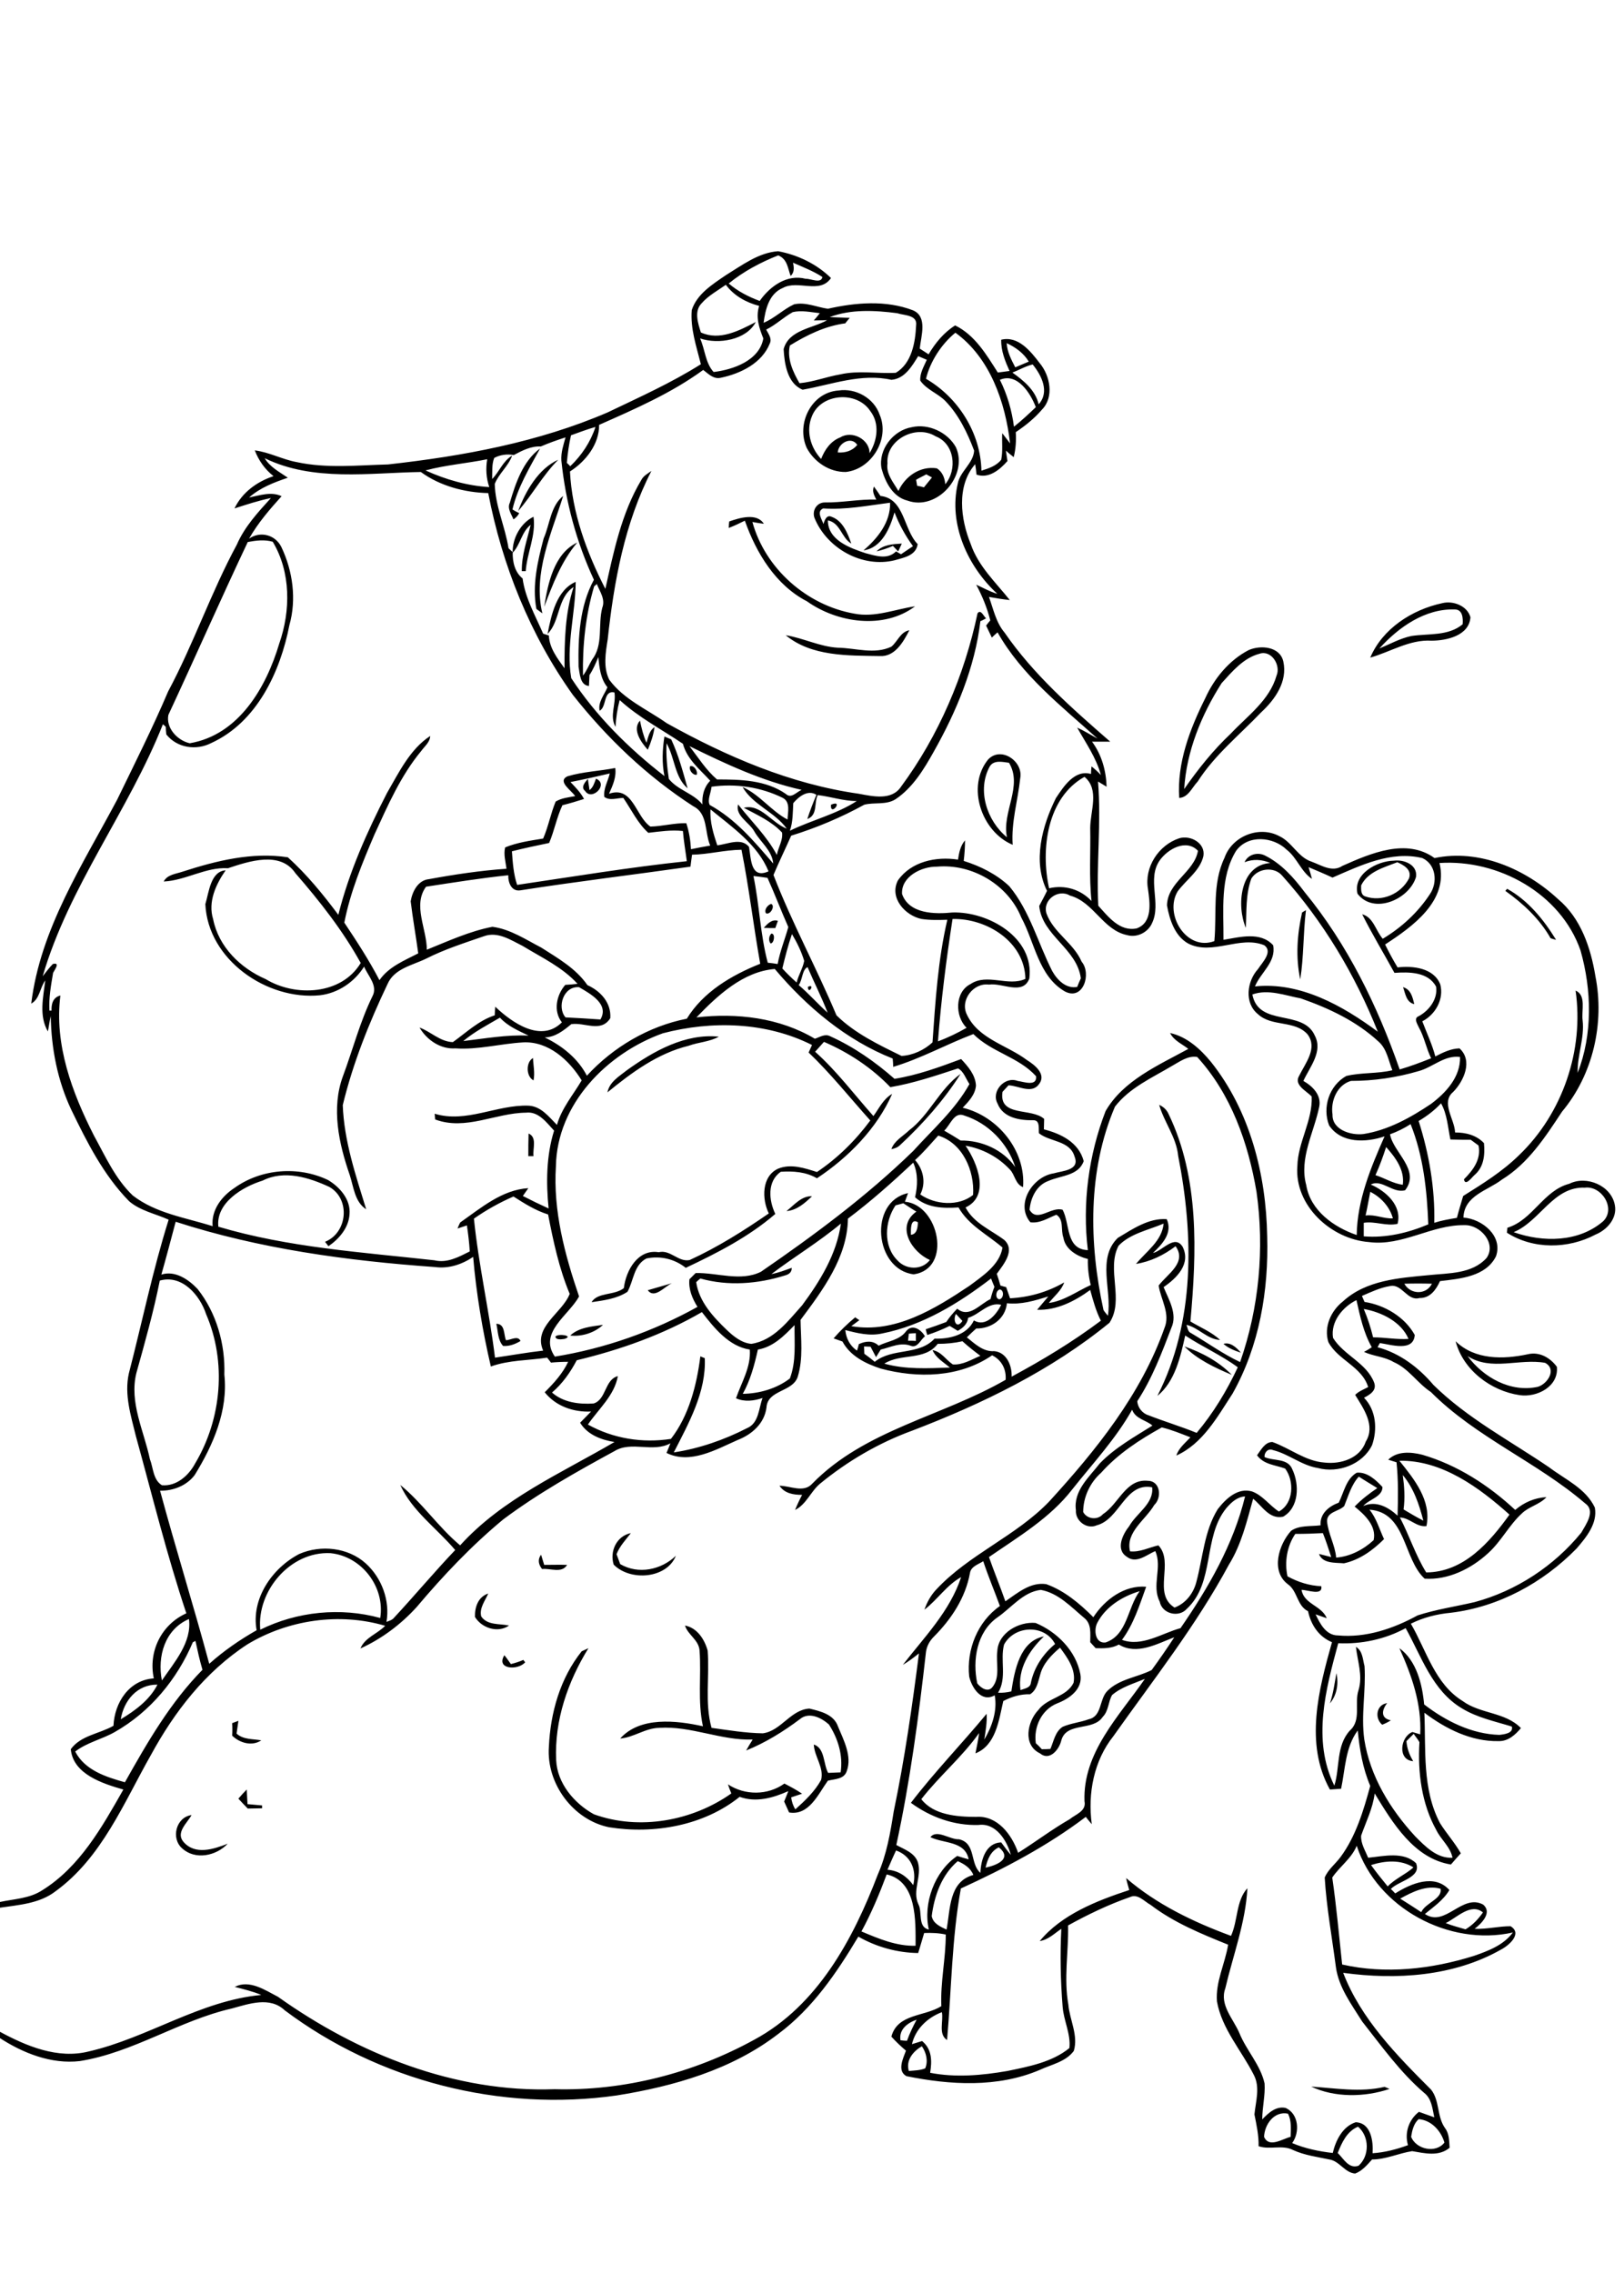 <?xml version="1.0" encoding="utf-8"?>
<!-- Generator: Adobe Illustrator 21.0.2, SVG Export Plug-In . SVG Version: 6.00 Build 0)  -->
<svg version="1.2" baseProfile="tiny" id="Layer_1" xmlns="http://www.w3.org/2000/svg" xmlns:xlink="http://www.w3.org/1999/xlink"
	 x="0px" y="0px" viewBox="0 0 624 873" overflow="scroll" xml:space="preserve">
<path d="M503.8,801.5c9.3,0.6,18.9,2.3,28.2,0.1c0.5,0.2,1.5,0.6,1.9,0.8C524.4,805.6,512.9,805.8,503.8,801.5 M70,710
	c-4.4-3.8-2.4-12,3.6-12.8c-1.6,3-6.2,6.7-3.1,10.3c4.5,5.2,11.6,2.8,17,0.7C83.1,712.9,75,714.6,70,710 M91.6,690.9
	c1-1.2,2.1-2.4,3.2-3.5c0.1,1.9,0.2,3.7,0.3,5.6c1.9,0.2,3.7,0.3,5.6,0.5c0,0.3,0,0.9,0,1.1c-1.8,0-3.6,0.1-5.5,0.1
	C94,693.5,92.8,692.2,91.6,690.9 M89.2,661.9c0.8-0.3,1.6-0.6,2.4-0.9c-0.2,1.6-0.5,3.3-0.7,4.9c2.6,2.4,6.3,2,9.5,2.6
	c-3.6,2.4-8.3,1-11.2-1.8C89.3,665.1,89.3,663.5,89.2,661.9 M531.1,662.5c-3-2.5-2.3-7.7,1.9-8.3c-2,2.5-2.7,5.8,1.4,6.6
	C533.4,661.5,532.3,662,531.1,662.5 M513.5,642.7c0.9,4,0.2,8.4-2.5,11.6C512.3,650.5,512.8,646.6,513.5,642.7 M201.8,638.5
	c-2.7,3.2-11.4,2.8-8-2.7c0.9,1.1,1.7,2.3,2.5,3.4c1.6-0.4,3.2-0.9,4.8-1.6C201.2,637.8,201.6,638.3,201.8,638.5 M263.2,624.4
	c4.7,0.9,7.5,5.3,8.7,9.6c0.8,9.9-1.2,20,1.5,29.7c6.5,0.9,13.1,2,19.7,2.1c7-0.9,10.7-9.1,17.9-9.5c4.2,1,9.4,2.2,11,6.9
	c2.2,5.3,5.4,11.3,3.4,17c-1,3.3-4.6,3.1-7.3,3.8c-3.7,5.1-7.2,13.5-14.9,12.2c-0.6-1.4-1.3-2.8-1.9-4.2c0.5-1.3,1.1-2.6,1.6-4
	c-5.8,2.6-12.4,4.5-18.7,2.2c-13.8,11.1-32.9,14.4-50.1,11.7c-13.9-2.8-24.2-16.8-23.2-30.9c0.6-13.1,4.3-26.3,12.6-36.7
	c0.7-0.3,2-0.9,2.6-1.2c-7.9,12.8-13.1,27.7-12.4,43c0.4,8.9,6.9,16.6,14.5,20.8c17.4,6.3,37.8,2.6,52.8-8c-0.5-1.2-0.9-2.3-1.3-3.5
	c6.5,4.3,15.3,4.3,21.7-0.3c2.3,1.2,4.6,2.4,6.8,3.9c-1.4,0.5-2.8,0.9-4.2,1.4c0.2,1.6,0.7,3.2,1.6,4.6c3.7-3.3,7.5-6.9,9.9-11.3
	c1.2-4.8-2.6-8.9-2.8-13.6c4.3,1.4,3.6,7.4,5.5,10.9c1.6-0.1,3.2-0.1,4.8-0.2c1-6.5-1-13-4.5-18.4c-2.9-2.6-7.7-5-11.2-2
	c-6.4,4.8-13.2,9-20.6,12c0.8-1.4,1.6-2.8,2.5-4.2c-12.2,0.4-23.7-5.3-35.9-4.5c-5.4,0.1-9.8,3.7-15,4.1c7.6-8.5,21.5-7,31.8-4.7
	c-2.1-9.6-0.6-19.4-1.3-29.1C268.5,629.9,264.3,628,263.2,624.4 M182.5,621.1c-0.1-3.8,1.2-7.7,5.1-9c-1.2,2.8-3.5,5.6-2.7,8.8
	c2.4,3.5,7,2.7,10.7,3.5C191.3,627.4,185.1,625.4,182.5,621.1 M208.3,602.7c-1.4-1.7-1.8-3.7-0.4-5.5c0.4,1.3,0.8,2.6,1.2,3.9
	c2.9,0,5.9-0.1,8.8,0C215.9,604.5,211.4,602.3,208.3,602.7 M235.8,601c-1.6-5.1,1.1-11,6.6-12.1c-2,2.6-4.3,5-5.5,8.1
	c0.5,1.3,0.9,2.5,1.4,3.8c7,4.1,15.8,2.2,21.4-3.2C256.2,606.4,242.2,607.5,235.8,601 M455.1,517.2c6.7,2.3,13.2,5.8,18.2,10.9
	C466.8,525.4,459.9,522.1,455.1,517.2 M563.9,520.9c6.1,8.2,16.5,14.1,27,11.8c3.7-1.1,7.4-6.7,2.8-9.2
	C583.8,521.7,573,526.8,563.9,520.9 M559.3,515.2c7.4,7.2,18.3,7,27.7,5c4.5-1.1,8.6,1.3,11.2,4.8c0.8,7.6-7.7,11.9-14.3,10.9
	C572.9,534.3,562.2,526.3,559.3,515.2 M470.1,516.2c2.7-0.8,5.1,1.5,6.7,3.4C474.4,518.8,472,517.9,470.1,516.2 M213.4,513.4
	c1.1-1.3,7.3-0.3,3.5,0.9C216,514.4,213.6,514.9,213.4,513.4 M219.1,513c3.3-3.1,8.3-3.5,12.6-4.1C228.4,512,223.5,513.5,219.1,513
	 M190.7,508.5c3.4,0,2.8,4,3.7,6.3c1.8,0,4.6-2,5.6,0.3c-2,1.2-4.3,2.1-6.7,1.9C191.2,514.7,191.4,511.3,190.7,508.5 M248.9,495.6
	c3.1-0.9,6.2-1.8,9.3-2.7C255.4,494.1,251.5,499.1,248.9,495.6 M350,474.3c2.4-0.2,2.6-2.9,2.7-4.8C349.7,467.7,350,472.5,350,474.3
	 M344.8,484.1c3.3,3.7,9.4,3.9,12.5-0.1c-7-3.1-13.2-12.9-5.2-18.6c-1.7-1-3.3-2.1-5-3.2c-0.8,0.2-2.3,0.6-3,0.8
	C339.9,469.2,339.3,478.6,344.8,484.1 M351.1,489.5c-15.1-1.8-17.5-27.9-2.2-31.2c-0.4,1.1-0.8,2.2-1.2,3.3
	C360.7,462.7,366.1,487.3,351.1,489.5 M302.2,465.2c2.9-2.3,5.8-5.9,9.8-5.7C309.3,462.1,306.2,464.9,302.2,465.2 M581.6,473.3
	c11.3,4,25,3.9,34.4-4.2c5-4.9-0.6-13.7-7-12.9C596.8,455.7,591.8,469.1,581.6,473.3 M603,454.7c6.6-3.3,16.2,0.7,17.5,8.3
	c0.9,5-3,9.4-7.4,11.2c-10.5,5.6-24,5.8-34.1-0.7c0.1-0.5,0.1-1.4,0.2-1.9C589,468.6,593,457.3,603,454.7 M203.1,435.4
	c3.4,1.5,1.5,5.9,1.9,8.7c-0.5,0-1.5,0-2,0C203,441.2,203,438.3,203.1,435.4 M349.3,434.2c7.9-6,11.7-15.9,19.8-21.7
	c-6.4,10.1-14.5,19.2-23.2,27.3c-0.9,0.9-2.1,1.4-3.4,1.6C343.6,438.2,346.9,436.5,349.3,434.2 M205,415c-2.9-1.5-3-7-0.2-8.6
	C204.9,409.2,205.6,412.1,205,415 M241,411c10.2-7.3,22.3-14.1,35.2-12.8c-3.5,2-7.8,2.1-11.6,3.5c-11.9,2.9-21.9,10.3-31.2,17.9
	C234.2,415.5,238,413.4,241,411 M539.1,379.2c3,0.8,3.7,3.9,4.3,6.5C540.3,385,540,381.6,539.1,379.2 M310.4,379.1
	C313.4,377.5,310.6,382.5,310.4,379.1 M296.4,358.6c1.6,0,1.1,3.7-0.3,3.8C295.2,361.4,295.4,359.5,296.4,358.6 M293.5,356.4
	c1.4-1.6,3.1-3.4,5.4-2.7c-0.3,0.9-0.7,1.9-1,2.8C296.4,356.5,295,356.5,293.5,356.4 M500.3,350.5c0.4-0.2,1.1-0.7,1.5-0.9
	c-1.1,8.8-0.8,17.9-2.2,26.6C497.8,367.7,498.4,359,500.3,350.5 M296.3,347.2c1.7,0.7-0.3,4.4-2,3.6
	C293.5,349.4,295,347.6,296.3,347.2 M579.1,341.4c8.1,4.5,14,11.8,18.8,19.6c-0.5-0.1-1.6-0.4-2.1-0.6c-4.2-7.4-10.5-13.3-17.4-18.2
	C578.6,342,578.9,341.6,579.1,341.4 M523,340.1c0,1.5-0.2,3.6,1.5,4.2c6.4,2.3,13.8-0.9,16.9-6.9c1.2-3.3-2-5.1-4.5-6.2
	C531.8,333.2,525.6,334.8,523,340.1 M535.6,330.6c3.8-0.5,9.1,1.5,8.5,6.2c-2.5,8.6-16.2,14.7-22.5,6.5
	C519.8,335.7,529.1,330.7,535.6,330.6 M319.3,309.1C324.5,306.9,318.9,314,319.3,309.1 M224.8,303.8c-1.8-1.4,0.1-3.5,1.1-4.6
	c0.1,1.1,0.5,3.2,0.6,4.3c1.4-1,1.9-2.8,2.5-4.4C234.1,301.2,227.4,307.9,224.8,303.8 M265.2,294.3c1.5-0.4,3,1.9,2.5,3.3
	C266.2,297.9,264.5,295.6,265.2,294.3 M380.3,294.4c-5,9.1-1.1,20.9,6.6,27.2c-2-9.7,6.2-19.6,0.8-28.6
	C385.3,292.7,381.9,291.8,380.3,294.4 M379.7,291.7c5-5.2,13.6,0.8,12.3,7.3c-0.9,8.5-3.5,16.8-2.9,25.5
	C377.1,319.5,371.2,302.1,379.7,291.7 M248.9,288c-2.5-2.8-6.1-7.7-3-11.2c0.6,2.9,1.3,5.8,2.5,8.5c0.7-2.2,1.1-4.7,3.1-6
	C251.1,282.3,250.1,285.2,248.9,288 M469.4,262.4c-7.8,12.2-13.5,26.2-14.4,40.7c5.3-7.6,11.1-14.9,17.9-21.3
	c6.5-6.9,14.9-12.8,17.6-22.3c1.7-3.9-1.9-9.9-6.5-8.4C477.8,252.7,473.5,257.9,469.4,262.4 M479.8,249.7c4.6-2,12-1.4,13.3,4.4
	c1.7,7.7-3.2,14.6-8.5,19.5c-8.3,8.7-17.9,16.4-24.4,26.6c-2.2,2.3-3.6,6.1-7.1,6.3c-0.9-13.4,4.1-26.5,10-38.3
	C466.6,260.5,472.3,253.6,479.8,249.7 M342.5,248.4c2.4-2,3.5-5.7,6.9-6.3c-2.3,4.5-5.6,10.3-11.4,9.9c-12.2-0.2-26.2,0.2-36.1-8
	c6.8,1.1,13.1,4.4,20,4.8C328.8,248.9,336,251.5,342.5,248.4 M530,249.1c4.1-1.7,8-3.9,12.3-4.8c6.6-1,14.2,0.1,19.7-4.5
	c0.2-2.3,0-5.6-2.9-5.7C547.6,233.7,537.4,240.9,530,249.1 M526.5,252.6c4.7-11.1,16-18.4,27.6-20.9c4.2-1.1,9.7,1,10.9,5.4
	c-0.5,7.1-9.2,9-15,9C541.6,245.6,534.3,250.4,526.5,252.6 M336.8,211.8c2.5-2.6,6.3-2.8,9.7-3c-0.4,0.8-1,2.3-1.4,3
	c-0.5-0.5-1.5-1.6-2-2.1C341,210.6,338.9,211.3,336.8,211.8 M209.1,233.1c1.4-9,3.8-20.5,12.7-24.7
	C215.7,215.6,212.4,224.4,209.1,233.1 M280.2,200.3c4-1.4,10.6-3.4,13.3,0.9c-1.5-0.2-2.9-0.4-4.4-0.7c4.9,17.9,20.9,32,39.1,35.2
	c8,1.6,15.7-1.7,23.4-2.8c-12,9-29.8,6.4-41.5-1.9c-12-6.2-19.5-18.5-23.9-31c-2,1-4.1,2-6.2,2.8C280,202.1,280.1,200.9,280.2,200.3
	 M197,212.3c-0.2-5.4,3-11.4,8-13.8c1,7.2-2.5,13.8-3,20.9l-1.5,0c-0.1-6.1,2-11.9,3.4-17.8C200.4,204.3,200,209.2,197,212.3
	 M208.9,206.8c2.4-5.4,2.6-12.4,7.5-16.3c-4.5,14.4-11.7,29.8-8,45.1c-0.6-0.4-1.7-1.3-2.3-1.7C204.4,224.8,206.6,215.5,208.9,206.8
	 M316.3,195.3c-2.7,1.2-0.5,4.1,0.1,6c0.4-1.4,1.2-3.7,3.1-2.8c4.3,1.5,6.2,6.3,7.6,10.3c-3.8-2.2-4.2-8-9-8.9
	c0,7.6,8.5,10.6,14.5,12.6c3.9,1,8.4,2.6,11.7-0.7c0.5,0.3,1.4,0.8,1.9,1.1c1.5-1,3-2,4.6-3.1c-2.9-4-5.3-8.3-7.1-13
	c-1.7,6-4.9,13.7-11.9,14.6c5.4-4.6,10.4-10.8,10.2-18.3C333.4,194.2,324.9,195.9,316.3,195.3 M336.7,191.9c-0.8-1.6-1.7-3.2-0.9-5
	c0.9,1.2,1.7,2.4,2.5,3.6c9.3,1,8.8,12.9,14.3,18.5c-0.6,4.4-5.3,5.2-8.8,6.2c-12.5,3.1-26.2-4.6-30.9-16.4c-0.9-2.8,1-5.8,4-5.8
	C323.6,193.1,330.1,191.7,336.7,191.9 M199.1,196.3c2.8-7.6,7.8-16.3,15.4-19.7C208.6,182.5,204.5,190.1,199.1,196.3 M195.9,193.1
	c2.2-7.5,5.1-16.1,11.6-20.8c-4.1,7.5-8.6,14.9-10.6,23.4c0.6,0.4,1.9,1.1,2.6,1.4c-0.5,1-1.3,1.8-2.2,2.4
	C196.5,197.5,194.8,195.3,195.9,193.1 M352,184.3c0.1,0.6,0.3,1.7,0.4,2.3c0.7,0.1,2,0.4,2.6,0.6c1-1.3,2.1-2.5,3.1-3.8
	c-0.5-0.3-1.6-0.9-2.2-1.2C354.7,182.9,353.3,183.5,352,184.3 M341,178c-0.6,4.1,2.3,7.3,4.2,10.6c2.6-5.7,8.4-9.7,14.8-8.7
	c2.1,1.4,3,3.6,3.2,6.1c4.7-5.6,3.6-15.6-3.7-18.4C352,162.9,340.3,168.9,341,178 M350.3,164.1c6.4-1.5,13.8,1.9,17,7.7
	c4.9,10.9-7.3,24.6-18.6,20.5c-5.7-1.4-8.6-7.2-10-12.4C337.4,172.7,343.2,165.3,350.3,164.1 M321.9,173.8c2.9,0.2,5.6-0.6,7.5-2.9
	C327.1,167.4,322.1,170.2,321.9,173.8 M312,159.8c-2.4,5.7-0.6,12.1,3.5,16.5c1.4-3.6,3.7-6.9,7.4-8.3c4.5-2.8,11.3,0.8,11.2,6.1
	c3-4.9,4-11.4,0.3-16.2C329.2,150,315.5,151.1,312,159.8 M322.2,150c6.6-1,13.6,2.9,15.8,9.3c4,9.3-3.1,20.9-13,22
	c-6.3,0.1-12.1-3.8-15-9.2C305.8,162.9,311.7,150.7,322.2,150 M514,827c2.3,2.2,4.2,6.2,8,4.9c4.3-3.8,4.2-11.3-0.2-15
	C517.5,818.7,515.6,823,514,827 M545.1,814c-1.9,1.7-2.5,4.3-2.9,6.8c1.9,4.8,9.5,6.5,12.8,2.2C553.7,818.5,550,814.4,545.1,814
	 M485.7,820.8c1.9,4.4,7,0.8,10.2,0c0.1-3,0.4-6.1-1-8.9C489.6,810.8,485.9,816,485.7,820.8 M349.2,795.5c2.1-0.2,4.3-0.2,6.3-1
	c1.2-2.8,0.4-6.1-1.3-8.5C350.8,788,348,791.4,349.2,795.5 M346,783.7c0.6,0.1,1.9,0.2,2.5,0.2c1-2.8,2.3-5.5,3.7-8.1
	C348.7,777,345.3,779.6,346,783.7 M555.5,738.7c2.5,1,5,1.6,7.6,2.4c2.7-1.6,4.9-3.9,6.7-6.5C565.2,730.8,559.8,736.6,555.5,738.7
	 M538,729.3c2.7,1.7,5.4,3.4,8.1,5.2c1.6-3.6,8.2-5.1,7.4-9C548.1,724,542.7,726.7,538,729.3 M331,741.9c6.6,2.8,13.5,5.7,20.8,5.5
	c0-9.5,0.6-24.7-11.1-27.4C337.9,727.5,334.8,734.9,331,741.9 M526.8,716.4c2,2.8,4.2,5.5,6.4,8.2c2.9-3,6.9-4.6,9.9-7.3
	C538.2,714.2,532.2,714.7,526.8,716.4 M358,736c0.5,2.9,3.4,4.1,5.7,5.2c1.5-7.8,0.8-18.4,10.3-21c-1.1-2.7-3.5-4.2-6-5.3
	C361.8,720.2,359,728.2,358,736 M344.3,710.8c-1.2,2.5-2.2,4.9-3.3,7.4c4.2,0.3,7.5,2.6,9.9,5.9C352.3,718.3,350,712.8,344.3,710.8
	 M378.7,717.4c4.2-0.9,10.5-3.4,5.1-7.8C380.7,711,379.4,714.2,378.7,717.4 M521.3,709c-2,4.9-6.5,7.9-9.4,12.2
	c1.6,11,2.6,22.2,3.8,33.4c16.7,3.8,34.3,1.8,50.6-3.3c5.5-1.9,11.4-4.1,15-9C556.8,747.8,529.1,732.9,521.3,709 M46.4,660.4
	c5.5-3.3,11.1-7.4,14.1-13.3C52.7,647,47.6,653.2,46.4,660.4 M399.7,643.2c-0.8,2.7-1.3,6-3.9,7.6c-3.6-0.1-7,0.9-10.3,2.6
	c-1.7,7.3-2.8,17-10.7,20.1c0.5-2.6,1.1-5.2,1.4-7.8c-6.5,9.2-15.3,16.5-22.2,25.4c4.7,6.1,13.8,6.8,21.1,6.8
	c8.1-0.6,13.7,6.8,16.1,13.8c6.7-4.2,13-9,19.8-12.9c2.3-1.9,6.5-3.1,5.7-6.9c-0.7-18.7,13.3-32.7,23.2-47c-4.3,1.8-9,3.1-12.6,6.2
	c-1.5,2.6-1.3,6.1-3.6,8.4c-3.7,5.6-13.9,1.8-15.9,9c-0.8,3.5-4.5,8.1-8.2,5c-6.7-3.2-4.9-12.2-0.6-16.7c3.5-4.7,10.8-4.9,13.5-10.4
	c1-5.1-2.4-9.7-5.2-13.5C404,635.7,400.8,639,399.7,643.2 M74.1,630.8c-6,14.2-16.4,26.8-30,34.5c-4.9,2.8-10.7,4-15.2,7.5
	c3.7,7.2,11.9,9.8,19.1,11.8c8.6-15.3,17.4-30.6,29.8-43.2c-1.1-3.7-1.9-7.4-2.7-11.1C74.9,630.4,74.4,630.7,74.1,630.8
	 M514.2,631.2c-4.8,17.7-10.1,37.2-1.5,54.7c2.2-6.9,0.6-15.3,6-21.2c4.5-4,1.6-10.4,3.3-15.5c1.7-5.6-0.4-11.1-1-16.6
	c2.6,1.5,2.6,4.8,3.3,7.4c0.6,9.3-1.4,18.7-0.1,28.1c2.2,14.2,10,26.9,19.6,37.3c3.9,3.9,8.3,8.5,14.3,8.2
	c-0.8-4.2-4.4-6.9-6.2-10.6c-5.7-10.2-7.2-22.3-6.5-33.8c-0.6-1.1-1.5-2.1-2.2-3.2c-0.9,0.9-1.9,1.9-2.8,2.8
	c0.2,2.8,1.2,5.4,2.6,7.7c-6.1-0.4-5-9.4-0.3-11.2c1,0.3,2,0.6,3,0.9c0.6-11.7-3.3-22.7-8-33.1c6.6,4.8,8.8,13.9,9.5,21.6
	c8.3,6.4,18.3,11.4,28.9,11.7c1.8-0.2,5.5-0.6,4.8-3.2c-6.5-2-13.3-3.4-19.2-7c-11.4-6.8-15.5-19.9-21.6-30.8
	C532.2,629.7,523.1,631.6,514.2,631.2 M385.8,631.7c-1.6,6,1.2,12.8-2.3,18.5c1.7,0.1,3.4-0.1,5.1-0.5c1.2-8,3.3-19.4,12.5-21.1
	c-5.7,5.4-10.1,12.5-9,20.6c1.5-0.6,3.8-0.8,4-2.8c1.2-5.9,4.7-11.1,9.3-14.9C401.4,623.8,389.8,624.3,385.8,631.7 M62.2,645.5
	c4.8-7,11.6-14.7,10.4-23.6C63.3,625.9,60.4,636.3,62.2,645.5 M421.6,623.4c-1.4,2.7-0.8,8,3.2,7.5c8.4-2.8,8.4-13.4,13.1-19.7
	C431.2,613.2,424.8,617.2,421.6,623.4 M383.2,621.3c-7.9,5.6-9.6,16.4-7.7,25.3c1.2,1.6,3.9,3.6,5.7,1.6c3.3-3.9,1.4-9.3,2-13.9
	c0.3-7.1,8.3-11.5,14.7-10.9c8.2,3.4,15.5,10.7,17.2,19.6c1.1,5.8-4.2,9.5-8.9,11.3c-6,2.4-9.1,9.1-8.2,15.3
	c0.8,0.7,1.6,1.5,2.3,2.3c1.1,0,2.2,0,3.3-0.1c1.3-3,1.8-6.6,4.7-8.5c3.2-1.4,6.8-1.7,10-2.9c5.2-1.1,4-7.7,7.2-10.9
	c4.6-4.6,11.5-5.2,17-8c3-4.1,5.9-8.3,8.7-12.6c-6.6,2.5-14.4,7-21.3,2.8c-2.7,1.5-5.8,1.5-8.9,1.4c-0.7-0.8-1.4-1.5-2.1-2.3
	c0-3.3,0.6-7.1-2.4-9.4c-5-4.2-9.9-9.5-16.6-10.7C393.1,611.5,388.6,617.6,383.2,621.3 M372.7,604.2c-1.7,9.5-7.2,17.8-13.9,24.5
	c-1.6,1.6-2.7,3.6-3,5.8c-2.8,24.9-6.1,49.7-11.4,74.2c3.1,1.7,7.1,3,8.3,6.7c1.6,5.4-2.3,10.8,0.2,16.1c1.6,3.1-0.4,8.7,4,9.7
	c-2.3-10.1,2.2-22.4,10.9-28.3c1.5,0.5,2.9,0.9,4.4,1.3c-1.4-7.1-9.5-6-14.7-8.5c2.4-3.2,7.5,1,11,0.8c6.6,1.5,4.1,9.4,8.2,12.9
	c0.2-4.9,2-11.5,8-11.7c1.2,1.6,2.4,3.3,3.7,4.8c-1.5-5.6-5.8-12.4-12.4-11.5c-9.4,0.3-18.5-3-26-8.5c9.1-11.9,19.6-22.7,29.1-34.2
	c0.2,3.3-0.4,6.6-0.9,9.9c3-5,5.1-11.2,4-17c-5.1,2.9-8.8-2.9-9.8-7.2c-1.1-10.3,3.2-21.1,11.8-27.1c-2.1-5.8-4.5-11.4-6.4-17.2
	C375.9,600.9,373.1,601.7,372.7,604.2 M100,626c14.1-7,30.9-8.7,46.1-4.5c1.9-11.9-7.1-23.7-19.1-24.9
	C111.6,595.8,98.6,611.1,100,626 M539,566.6c0.6,4.4,0.9,8.8,0.3,13.2c2.5,1.5,5,3,7.6,4.3C545.3,577.9,543.2,571.6,539,566.6
	 M522.1,567.2c-2.9,3.2-4,7.4-5.6,11.3c-2,2.1-6.6,2.1-6.6,5.8c0.4,4.8,3.1,9.2,3.5,14c5.4-0.4,10.5-3.1,14.4-6.7
	c1.2-5.5-3.5-9.8-7.3-12.9c2.6-2.7,5.6-5,8.7-7.1C526.8,570.1,524.4,568.7,522.1,567.2 M537.7,561.1c5.7,7.1,12.4,15.3,10.4,25.1
	c-3.9,0.5-6.4-3.2-10.2-3.3c3.6,6.9,6,14.5,10.1,21.1c14.4-0.1,24.3-11.5,32-22.2C568.4,571.4,554,560.8,537.7,561.1 M412,572.1
	c-8.5,11-20.7,18.2-32,26c2,5.7,4.3,11.3,6.3,17c4.7-3.2,9.6-7.5,15.7-6.6c7,2.5,12.9,7.5,18.1,12.7c4.4-6.8,12-12.4,20.3-11.7
	c-2.5,6.9-4.8,14.4-9.3,20.4c7.7,2.8,15.2-2.5,22.5-4.5c10.7-15.5,20.3-32.1,24.8-50.6c-3.1,0.2-5.3,2.3-7.2,4.5
	c-9.1,11.2-4.3,28.6-15.2,38.7c-3.1,3.5-9.5,1.9-10.4-2.8c-3.2-6.2,1.1-13.2-1.7-19.4c-3.3,1.4-7.3,5-10.9,2.2
	c-4.5-2.8-1.6-8.7,0.9-11.8c2.8-5,9.5-8.6,8.8-14.9c-10.4-2-12.4,12.3-21.3,14.6c-3.8,1.7-8.3-1.7-8-5.8c-1-7.5,5.1-12.7,9.2-18
	c5.8-6,13.2-10.1,20.2-14.5c-2.3-2.1-6.5-2.5-7.8-6.1C428.8,552.6,420,562,412,572.1 M360.3,516.2c-5,6.6-14.1,3.5-20.5,7.6
	c8.2,2.3,16.8,1.8,25.2,1.5c-2.4-2-5.4-3.7-6.7-6.7c3.4,0.6,5.1,3.7,7.8,5.5c3.8,0.3,7.2-1.9,10.6-3.3c-2.4-1.8-4.7-3.6-6.9-5.6
	C366.7,515.9,363.5,516.2,360.3,516.2 M349.2,512.3c-0.1,0.7-0.2,2-0.3,2.7c0.8,0,2.3,0,3,0.1c0-0.8,0-2.3,0-3
	C351.3,512.1,349.9,512.2,349.2,512.3 M291.2,518.4c-1.3,5.9-2.9,11.8-5.8,17c6.4-0.1,13-2,18.1-5.9c2.5-6.6,1.7-13.6,1.8-20.5
	C301.3,513.1,297.1,517.4,291.2,518.4 M369.8,507.4c-0.8-0.9-1.7-1.8-2.5-2.7C366,507.1,367.5,510.8,369.8,507.4 M221.6,522.5
	c-2.4,4.6-5.5,9-9.5,12.4c4.3,3.8,10.4,4.6,16,4.2c4.9-1.5,4.2-9.2,9.3-10.5c-1.3,7.4-7.4,12.6-11.5,18.6c9.7,5.4,21,7.2,31.9,5.5
	c6.9-8.9,9.9-20.6,11.3-31.7l1.7,0.7c0.6,13-6.2,25-11.9,36.2c9.8-1.5,19.3-4.8,28.1-9.3c4.6-1.9,4.5-7.6,6-11.6
	c-3.3,1.1-6.9,1.6-10.2,0.1c2.1-6.1,5.8-12,5.3-18.7c-8-1.2-13.7-8.3-18.4-14.4C254.7,512.7,238.3,518.5,221.6,522.5 M524,502.8
	c1.5,3.5,2.7,7.2,3.6,10.9c4.5,0,9,0.9,13.6,0.6C538.4,507.7,530.8,504,524,502.8 M512.2,513.9c4.1,6.7,12.9,9.6,15.8,17.2
	c1.1,3-1.6,4.6-3.9,5.8c4.7,4.8,5.2,12.2,3.1,18.2c-3.6,7.4-13,10.9-20.8,8.8c-6.3-1-11.2-5.4-17.3-6.9c-1.8-0.8-3.4,0.9-3.2,2.7
	c3.6,1.6,9,0.3,10.7,4.8c2.7,5.7,2.6,14.6-3.6,18.1c-5.3,1.1-8-4.1-11.5-6.9c-2.4,8.6-4.5,17.6-9.3,25.3
	c-12.6,23.4-29.1,44.3-44.4,65.9c-7.5,9.4-9.9,22-8.3,33.8c-0.6-0.7-1.8-2.1-2.3-2.8c-14.8,11.2-31.2,19.8-48,27.5
	c-3.5,19.2-3.6,38.8-5.3,58.2c-3.5-2.2-1.3-7.3-2-10.7c-5.5,2.1-10.1,6.4-11.5,12.3c1.3-0.4,2.6-0.8,3.9-1.2
	c3.9,3.2,3.8,7.8,3.1,12.2c9.8,1.9,19.9,1,29.7-0.7c8.2-1.7,17.2-3.4,23.8-8.8c0.6-5.4-2.2-10.5-2.6-15.9c-0.8-10-1-20-0.5-29.9
	c-2.7,1.8-5,4.2-8.3,4.7c8.4-10.2,21.9-15.5,34.4-19.6c-0.4-1.5-0.9-3-1.2-4.6c11.7,10.1,25.9,16.9,40.3,22.2
	c2.7-5.9,1.9-13.5,6.3-18.3c-0.7,13.2-5.5,25.7-8.5,38.5c-2.3,6.3,3.1,11.7,5.4,17.1c2.7,6.7,8.1,12.2,9.7,19.4
	c0.3,4.6-0.9,9.1-0.9,13.8c2.4-2.5,5.3-5.2,9-4.4c5.1,2.3,5.5,9.4,2.5,13.5c5,2.1,10.3,3.2,15.6,3.8c1.1-4.8,3.8-10.2,8.8-11.8
	c5.9,0.2,6.8,7.3,6.5,11.9c4.7-0.3,9.2-1.5,13.6-3.1c-1.4-4.7,0.3-9.8,4.2-12.8c2,0.7,3.9,1.4,5.9,2.1c-0.7-3.3-1-7.2-3.9-9.4
	c-9.2-7.9-16.3-17.9-23.8-27.4c-4.1-6.6-9-13-10.1-20.9c-1.5-11.5-3.6-22.9-4.3-34.4c1.3-3.1,4.1-5.2,6.1-7.9
	c5.9-8,8.8-17.8,11.4-27.3c-2.9-6.8-4.1-14-4.8-21.3c-4.8,6.5-4.8,14.8-6.4,22.4c-1.4,0.1-2.9,0.2-4.3,0.3
	c-9.8-17.6-4.3-38.5,0.8-56.6c-5.1-2.1-8.1-6.7-9.2-11.9c-4.3-2.1-4-7.8-7.8-10.4c-6.6-5-3.5-15.2,1.3-20.5
	c3.2-2.2,7.5-1.6,11.3-2.1c-0.3-4.5,3.2-7.3,7-8.7c2-4,2.8-9.1,6.9-11.5c4-0.4,7.4,2.8,9.9,5.5c0,3.8-5.2,4.7-7.4,7.3
	c4.9-2.2,9.6,0.4,13.2,3.7c0.2-6.8,0.3-13.7-0.4-20.5c-0.8-0.3-2.4-0.7-3.2-1c3.5-3.4,8.7-3,13.1-1.9c13.4,3.9,25.5,11.7,35.7,21.2
	c3.4-2.9,7.5-4.7,12-4.9c-2.7,2.9-6.8,3.6-9.5,6.3c-4.9,4.5-7.9,10.7-12.9,15.2c-6.5,6-15.4,10.4-24.4,9.8
	c-8.3-7.6-7-25.5-21.2-26.5c2.7,3.3,3.8,7.5,5.6,11.3c-4.3,4.3-9.4,8-15.4,9.3c-3.3-0.3-8.2,0.2-9.6-3.6c1.6,0.4,3.1,0.8,4.7,1.2
	c-1-3.1-2-6.2-3.2-9.2c-3.6,0.2-7.1,0.3-10.6,0.3c-3.2,4.7-4.2,10.8-3,16.3c4,2.2,8.4,3.6,13,3.8c0.6,3.8-5.2,1.4-7.6,1.4
	c0.9,5.5,7.7,6,9.7,10.9c-1.5-0.5-2.9-1-4.3-1.5c1.7,3.6,4,8.1,8.6,8.1c10.7,1,21.3-2.6,30.6-7.7c7.1-2.3,14.6-3.4,21.9-5.1
	c16-4.3,30.6-13.9,41-26.7c1.8-3.2,5.6-8.3,1.5-11.2c-18.5-15.9-42-25.4-59.3-42.8c-5.2-3.4-8.5-9-14.3-11.5
	c-3.5-2.1-7.7-2.2-11.4-3.9c0.8-0.4,2.3-1.3,3-1.8c-3.2-5.6-4.5-11.9-5.9-18.1C515.9,502,511.2,507.7,512.2,513.9 M418.9,495.5
	c-5.9,4.3-12.9,7.9-20.4,7.6c1.4-1.7,2.9-3.4,4.3-5.1c-5.2,1.6-10.4,3.2-15.9,2.6c-0.6,6-6,9.8-11.8,9.7c-1.2,1.1-2.4,2.2-3.6,3.4
	c3.1,2.5,6.3,5.6,10.5,5.3c4.7,0.4,6.9,5.5,6.7,9.8c11.9-6.4,23.5-13.4,34.3-21.5C421.1,503.6,420,499.5,418.9,495.5 M384.2,495.3
	c-1.6,0.3-2,3.5-0.2,3.8C385.7,498.8,385.9,495.6,384.2,495.3 M539.6,493.1c2.3,4.2,8.4,4.4,10.6,0C546.7,493,543.2,493,539.6,493.1
	 M61.4,491.9c-2.4,12-5.7,23.7-9,35.5c-2.8,11.3,2.9,22.2,5.2,33.1c1.3,3.3,1.2,7.9,4.6,10c5.6,0.5,10.3-3.7,12.8-8.4
	c10.2-17.1,12.1-39,4.2-57.3C76.8,497.5,70,489.5,61.4,491.9 M339,512.2c-4.8,1.1-9.6-0.1-14.2-1.3c0.3,3.2,1.8,6.1,4.5,7.9
	c0.2-0.6,0.6-1.9,0.7-2.5c2.6-1.2,5.4-1.5,7.6,0.6c3.6-1.8,8.1-2.1,10.6-5.6c2.4-2.9,5.8-0.5,7.2,2c-1.7,1.3-2.8,4.5-5.3,3.7
	c-4-1.6-7.8,0.5-11.7,1.4c-0.4,0.7-1.4,2.2-1.8,2.9c-0.7-1.3-1.4-2.7-2.1-4c-0.6,0-1.9-0.1-2.5-0.1c0,0.7,0.1,2.1,0.1,2.8
	c1.4,1,2.7,2,4,3.1c6.9-5.5,16.8-2.3,23-8.9c5.7,0.2,12.5-1.4,15.1-7c4.6,2.7,8.6-2.2,10.5-6c-4.9-1.2-8.3,3.7-12.7,5
	c-0.3,2.4-2,3.9-4,5c-1-0.6-2.1-1.3-3.1-1.9c-2.8,1.4-5.6,2.5-8.6,3.5c-0.2-0.5-0.5-1.6-0.6-2.2c2.7-0.9,5.3-1.8,7.9-2.8
	c1.2-1.8,2.6-3.5,4.2-5.1c4.6,3.8,8.7-1.8,12.8-3.7c0.4-1.6,0.9-3.2,1.5-4.7c-0.5-1.1-0.9-2.2-1.3-3.2
	C368.4,500.6,354.6,509.1,339,512.2 M296.4,489.4c2.7-0.5,5.3-1.5,7.8-2.4c0.1,1.6-1,2.5-2.5,2.9c-10.5,3.3-21.9,4.2-32.6,1.2
	c-0.4,0.3-1.2,1-1.6,1.4c1.1,7.5,6.5,13.3,11.7,18.3c2.6,2.5,5.8,5.1,9.5,5.4c8.6-1.3,14.1-8.8,19.5-14.8
	c6.9-9.3,13.3-19.7,14.9-31.4C314.6,477.1,305.1,482.8,296.4,489.4 M67.5,469.3c-1.8,6.8-3.6,13.6-5.5,20.3
	c5.2-1.7,10.4,1.8,13.9,5.5c7.3,9.2,10.7,21.3,10.3,32.9c1.5,13.8-4.3,27.1-11.4,38.6c-3.1,4.1-8.3,6.1-13.3,6
	c6,22.2,12.9,44.2,18.9,66.5c5.6-5,11.7-9.2,18.2-12.9c-2.2-12.1,6-23.9,16.4-29.3c8.3-3.6,18.7-2.5,25.5,3.6
	c6.2,5.6,9.4,14.3,8,22.5c1-0.4,2.2-0.7,2.9-1.6c8-8.6,15.4-17.5,23.5-26c-7-8.3-16.6-15-21.1-25c8.4,6.8,14.6,16.2,23,23.2
	c16.2-17.9,38.8-27.7,59.3-39.7c-5.1-0.8-10.4-2.8-13.2-7.4c1.4-1.4,2.8-2.9,4.2-4.3c-6.7,0.3-13.5-2-17.8-7.4
	c3.5-3.5,6.9-7.2,9-11.7c-2.2,0-4.4,0.1-6.6,0.3c-0.4-0.5-1.1-1.5-1.5-1.9c-7.2,1.1-14.7,0.9-21.6,3.4c-3.2-13.7-5.6-28-6.8-42.1
	c-4.3,2.9-9.4,4.6-14.6,3.9C133.4,484.3,99.6,479.7,67.5,469.3 M197.3,459.6c-5.3,2.3-10.5,5.2-15.2,8.5c1.8,17.8,5.9,35.6,8.1,53.4
	c6.2-0.9,12.3-2,18.5-2.7c-4-9.2,7.3-14.3,10.2-21.8c-4.1-9.8-6.3-20.2-8.3-30.5C205.8,465,201.5,462.3,197.3,459.6 M526.5,457.8
	c-0.6,3-1.1,6.1-1.8,9.1c3.6-0.5,7,1.3,10.5,1.1C534,463.5,530.5,459.8,526.5,457.8 M532.6,440.6c-1.2,3.7-2.5,7.3-4.1,10.8
	c3.5,1.1,6.7,3.2,10.5,3.7C539.8,449.5,536.2,444.6,532.6,440.6 M360.5,436.2c-2.9,3.2-5.7,6.5-8.9,9.4c3.2,3.6,4.3,8.8,2,13.2
	c5.7,4,14.7,4.7,20.3,0.2C374.5,449.7,369.9,439.1,360.5,436.2 M534.1,435.7c1.2,7,11.8,13.7,5.8,21.5c-4.8,1.3-8.9-4.4-13.2-2.2
	c5.8,2.5,12.1,8.1,10.3,15.1c-4.4,1-8.6-1.1-13-0.4c0,1.7,0,3.5,0,5.2c8.5,0.7,17-1.3,24.8-4.6c-0.5-13.1-1.9-26.3-6.8-38.5
	C539.5,433.4,536.9,434.7,534.1,435.7 M362.8,434.3c2.1,1.2,4.3,2.5,6.3,3.8c8.1-0.1,16.3,3.5,21,10.2c-2.9-9.2-10.4-16.9-19.6-19.8
	C366.6,426.9,365.2,432.1,362.8,434.3 M545.2,411.4c-8.5,2.5-17.3,3.8-26.1,3.8c-5.3,1.5-7.9,7.7-7.1,12.9
	c-0.2,5.9,7.1,8.1,11.9,7.5c9.5-1.5,18.1-6.3,26-11.6c5.7-4.3,11.3-10.3,11.1-18C555.1,405.2,550.6,409.9,545.2,411.4 M450.4,409.4
	c-7.7,4.6-16.4,8.4-22,15.7c-10.5,24.6-10,52.4-4.4,78.1c0.5,0.8,1.1,1.5,1.7,2.2c1.6-9.8-4.3-22,3.8-29.9
	c5.7-3.4,11.9-7.7,18.8-7.2c2.4,5.3-1.8,9.7-5.3,13c3.7-0.8,8.3-7.3,11.4-2.4c3.3,6.6-2.3,12.1-7.3,15.5c2,4.9,5.4,10.3,3,15.6
	c-3.7,9.7-7.4,19.5-13.1,28.2c0.1,2.4,1.9,4.7,4.2,5.4c6.1,2.4,12.5,4.3,18.6,6.8c6.4-7.6,11.6-16.2,15.8-25.2
	c-6.4-4.7-13.7-7.9-20.2-12.2c-1.8,8.1-3.9,17.7-10.7,23.2c14.5-28.3,14-61.7,8-92.2c-0.7-7.2-5.4-12.9-7.3-19.6
	c1.6,0.7,2.9,1.9,3.6,3.5c11.9,24.6,10.8,53.1,8.4,79.7c3.8,2.3,8.1,4,11.4,7.1c-4.9-0.2-8.2-4.7-12.9-5.8c0.4,1.1,0.5,2.7,1.8,3.2
	c6.3,3.7,12.2,8,18.8,11.1c7.3-20.9,9.4-43.5,6.3-65.4c-3.2-18.8-9.8-37.6-22.8-51.8C456.4,405.4,453.3,407.8,450.4,409.4
	 M254.7,396.9c-21.5,7.7-40.7,27.2-41.1,51.1c-1.1,17.1,3.4,33.9,8.9,50c-4,7.3-15.7,13.9-9.3,23.1c19.2-3.1,37.9-9.7,54.8-19.1
	c-2-3.2-3.5-6.8-3.1-10.6c0.8-0.8,1.6-1.6,2.4-2.4c8.3-0.2,17.3,3.4,25.1-0.5c20.5-14.1,40.6-29,58.5-46.4
	c7.5-8.3,16.1-15.8,21.6-25.7c-1.4-2-2.2-4.9-4.4-6c-8.6,2.8-17.1,5.7-26,7.2c-7.2-7.5-16-13.3-25.5-17.4c-1.1,1.3-2.3,2.5-3.4,3.8
	c8.3,7.4,15,16.4,22.4,24.7c2.2-3,3.8-6.6,7.2-8.5c-5.9,13.3-16.8,24.4-28.9,32.4c-4.3-2.5-9.1-2.8-13.9-2.5
	c-5.3,3.7-4.6,11-2.1,16.2c-10.2,8.8-22.3,15-34.4,20.7c-4.3-3.4-9.7-4.7-15.1-3.6c-4.9,2.5-4.9,8.5-7.3,12.8
	c-4.1,2.7-9.1,3.3-13.8,4c2.3-3.9,8.7-2.5,12.4-5.4c0.8-6.8,5.4-15.1,13.4-13.8c4.5-1.1,7.5,3.9,11.9,3
	c10.7-4.9,20.7-11.2,30.4-17.9c-2.7-5.5-2.8-14.3,3.6-17.2c4.9-2,10.2-0.2,14.9,1.3c7.9-5.3,14.8-12.1,20.5-19.8
	c-7.9-8.8-15.2-18-23.7-26.1c0.4-1,0.9-1.9,1.3-2.9C294.3,392.5,273.4,392,254.7,396.9 M178,399.9c8.4-1,16.7-2.5,25.1-2.1
	c-3.9-1.9-8-3.6-11-6.9C187.3,393.7,182.3,396.3,178,399.9 M481.2,382c2.4,12.6,19.5,5.5,24,15.8c3.2,6.1-1.9,12-4.4,17.4
	c3.5,2,7,5.4,6.1,9.9c-2,9.9-7.8,19.8-5,30.1c1.6,9.8,10.6,16.2,19.4,19.2c0.2-13.4,5.4-25.9,10.7-37.9c-7.1,2.4-16.6,2.8-21.3-4.2
	c-2.7-6.9,0-15.3,6.6-19c5.8-1.4,11.9-0.8,17.7-2.2c-1.5-3.7-2.1-8.1-5.2-10.9c-8.5-7.9-19.1-12.9-30-16.7
	C493.8,382.4,487.3,379.8,481.2,382 M217.3,390.8c4.4,0.2,8.9,0.5,13.4,0.8c3.5-5.9-3.9-9.9-8.2-12.4
	C216.5,378.7,213.9,386.9,217.3,390.8 M267.6,390.8c15.5-1.8,31.9,0.1,45.5,8.2c1.9-0.6,3.8-2,5.8-1c9.1,4.1,17.3,9.8,24.8,16.4
	c8.8-1.4,17.3-4.5,25.6-7.6c2.7,2.9,5.5,6.1,5.7,10.2c-0.3,3.5-2.8,6.1-5.1,8.5c13.4,3.2,24.3,16.4,23.2,30.5
	c-3-1.1-3.1-4.8-5.1-6.8c-4.5-4.8-10.5-8-17-9.1c4.6,6.6,9.5,19.3,0,23.7c3.2,6.1,9.7,8.6,14.9,12.5c4.3,4-0.3,9.4-2.9,13
	c0.5,1.5,1,3,1.4,4.5c0.6,0.2,1.7,0.5,2.2,0.6c0.5,1.4,1,2.9,1.5,4.3c7.4-0.4,14.4-2.4,20.8-6.1c-1.1,3.2-3.9,5.3-5.9,7.9
	c5.9-0.8,10.8-4.5,16.1-6.9c-0.8-3.3-1.2-6.7-1.1-10c-4.1-1-8.7-3.7-9.4-8.2c-1.1-2.9,0.3-6.9-2.7-8.8c-3.3,1.3-6.3,3.4-10,2.9
	c-5.9-7,0.9-17.6,9-18.8c3.3-1,10.1-1.1,8-6.4c-1.8-6.3-9.5-5.6-13.7-9c-0.2-1.7,0.5-5-2.1-5c-5.2,0.1-11.7-0.9-13.8-6.4
	c-2.6-4.7,2.8-10.6,7.7-8.7c2.3,0.3,7.5,2.3,7.1-1.8c-6.7-7.4-17.1-9.2-24.1-16.2c-10.3,3.9-20.1,9.4-30.8,12.6
	c0-0.8-0.1-2.4-0.2-3.2c-17.8-7-33.1-19.9-45.3-34.4C285.5,373.2,275.7,382.4,267.6,390.8 M306.9,378.4c3.9,3.3,7.3,7.2,11.1,10.6
	c-2.3-6-5.2-11.6-7.7-17.5C308.2,372.4,308.4,376.3,306.9,378.4 M304.3,358.8c-1.5,4.3-2.6,8.7-3.7,13.2c1.7,1.9,3.6,3.7,5.5,5.4
	c0.7-2.9,2.4-5.5,2.9-8.3C307.9,365.4,306.2,362,304.3,358.8 M366,353c-2.4,15.6-4.4,31.2-5.6,47c3.8-1.4,7.5-3.2,11-5.2
	c-4.5-4.4-4.6-13.7,1.5-16.8c6.4-4.3,14.5,1.1,21.1-2C393.7,361.7,379.1,352.7,366,353 M289.5,336.5c2.3,11,2.6,22.4,5.5,33.3
	c1.3,0.1,2.5,0.3,3.8,0.5c0.9-4.9,2.8-9.5,4.1-14.2c-2.8-6.3-5.2-12.7-8-18.9C293.1,336.9,291.3,336.7,289.5,336.5 M553.1,331.5
	c3.6,14.5-10.3,24.4-20.9,31.3c1.5,3,3.1,6,4.8,8.8c5.9-0.7,13.9,0.2,16.4,6.5c1.5,5.6-1.8,11.6-6.9,14.2c1.7,4.5,3.8,8.9,5,13.5
	c2.9-1.5,5.9-3,9.3-3.1c5.2,4.7,1.7,12.5-2.4,16.7c-4.9,4.1,0.5,10.4,0.7,15.6c4.1,0,8.2,1,11.1,4.1c0.4,4.5,0,9.2-3.7,12.3
	c-1,0.9-3.5,4.4-4,1.6c3.5-3.5,6.7-7.7,5.6-13c-1-0.7-2-1.5-3-2.2c-2.6,0-5.2,0-7.8-0.1c-1-4.7-1.2-9.6-3.6-13.9
	c-2.5,2.7-5.4,4.9-8.6,6.8c4,12.6,6.3,25.8,6,39.1c2.8-0.9,5.7-1.4,8.7-1.9c0.7-2.8,1.6-5.6,2.4-8.4c7.5-4.7,15.1-9.4,21.5-15.7
	c16.7-16,25-40.3,21.7-63.2c4.2,1.8,2.2,7.7,2.7,11.4c0.8,6.9-2.1,13.4-1.9,20.2c5.8-14.9,5.4-31.8,1.1-47
	C599.7,343.2,575.7,330,553.1,331.5 M265.9,328.3c-0.2,1.5-0.4,3.1-0.6,4.6c-21.8,3.1-43.7,5.7-65.4,9.1c-3.4,0.5-4.7-3-4.6-5.8
	c-10.6,1.1-21.1,2.8-31.6,4.4c-5.2,7.1,0.3,16.2,0.3,24.2c8.2-3.3,16.4-7.1,25.2-8.8c6.9,0.9,12.8,4.9,18.8,8
	c6.4,4.1,13.3,8,17.7,14.4c5.1,2.3,9.2,6.8,8.8,12.7c-3.6,5.7-9.8,1.5-15,2.3c-3,2.5-6.2,5-10.2,5.1c6.7,3.2,12.8,8.1,16.2,14.7
	c10.1-11,23.7-19,38.4-21.9c6.3-10.3,17.2-16.7,28.2-21.1c-2.6-14.6-4.3-29.3-7.2-43.8C278.3,326.5,272.2,328.2,265.9,328.3
	 M445.6,330.5c-5,7.2,0.7,16.4-2.9,24c-1.5,3.6-5.8,5.8-9.6,4.7c-9.3-1.9-12.8-12.7-22-15.2c-4.5-2.7-10.6,1.7-9,6.9
	c2.7,7.4,10.4,11.3,13.5,18.5c3.9,4.6,0.6,15.2-6.5,11.4c-10.1-5.9-11.5-18.8-16.7-28.4c-5.1-12.6-18.9-20.7-32.4-19.5
	c-5.9-0.1-13.8,3.8-13.4,10.5c2.7,7.7,12.6,7.8,19.4,7.1c13.8-0.4,31.5,9.7,29.5,25.4c-2.5,6.6-10.4,1.5-15.5,2.3
	c-6-0.8-11.2,6-8.5,11.5c4.4,9.4,15.4,11.7,23.1,17.5c2.9,1.8,7.4,5.3,4.8,9c-2.8,4.3-8,0.8-11.9,0.7c-0.8,0.8-1.5,1.7-2.3,2.5
	c-1.5,9.8,11.2,6,16,10.4c0,1.3-0.1,2.7-0.1,4c6.6,1.7,13.4,5,15.3,12.2c-2,5.7-8.8,5.5-13.5,7.6c-4.6,1.6-6.9,6.5-7.3,11.1
	c2.9,5.1,8.3-1.4,12.7,0c2.9,5.4,1.1,15.2,9.7,15.5c-2.2-17.9,0.3-36.6,6.8-53.4c6.8-11.8,20.3-17.6,31.8-23.9
	c-2.4-1.9-5.6-3.2-7-6.1c6.4,1.4,11.6,6.1,15.7,11.1c15,18.8,21.2,43.3,21.6,67c0.6,20.8-3,42.1-13.3,60.4
	c-5.8,8.9-11.5,19.3-21.6,23.8c0.9-2.9,3.4-4.8,5.4-7c-3.6-1.4-7.2-2.9-11-3.8c-8.5,4.7-16.8,10.1-23.3,17.4
	c-4.3,3.8-6.9,9.4-6.9,15.1c1.5,2.8,5.6,3.2,7.6,0.8c6.1-3.9,8.8-13.7,17.3-12.8c4.8,0.1,5.4,6.5,2.4,9.3
	c-3.3,5.7-11.1,10.4-9.3,17.8c3.8,0.4,7.3-1.5,10.9-2.3c6.2,6.6-2.4,18.5,6.2,23.9c4.3-1.6,7.3-5.5,8.4-9.9c2.5-9.3,3-19.5,8.2-27.9
	c3.1-4,7.7-8.4,13.2-6.8c4.1,1.5,6.7,5.4,10.3,7.7c5.7-3.1,6-11.7,2.4-16.5c-3.8-1.4-8.2-1.5-10.8-5.1c1.5-2,3-5.1,5.9-5.1
	c6.8,2.4,12.7,7.4,20.1,7.9c6.2,0.7,13.6-1.6,15.8-8.1c3.8-6.1-0.9-12.7-4.1-17.9c1.4-1.4,3.3-2.1,5-3c-2.4-7.9-11.6-10.3-15.3-17.3
	c-1.8-5.8,1-12,5.6-15.6c8.9-8.2,21.6-9,33-10.1c7.6-0.8,16.6-0.4,22.2-6.6c3.9-5.6-2.4-12.8-8.5-12.6c-12.6-0.2-23.9,8.2-36.7,6.5
	c-14.5-1.1-28.7-14-27.5-29.2c0.2-9.2,5.9-17.4,5.5-26.7c-2-2.2-7-4.4-4.8-8c2.4-4.9,7.2-10.6,3.2-15.9c-4.9-5.5-13.7-2.8-19-7.7
	c-5.4-4.3-4.3-12.7,0-17.4c1.6-2.5,5.8-6.6,2.4-9.1c-9.4-3.9-20,4.1-29.3-0.7c-5.1-2.9-7.1-9.1-8.1-14.6c0.2-9,10.5-12.8,11.9-21
	C455.8,322.1,448.7,326.1,445.6,330.5 M474.9,326.9c-6.2,10.2-4.7,22.7-4.8,34.1c6.2-1,14.2-3.3,19.1,2.1c1.2,6.5-4.8,10.4-7,15.8
	c17.4-1.8,33.7,7.4,47.2,17.4c-8.7-21.9-21-42.4-36.7-59.9c-3.1-3.7-9.5-2.9-11.9,1.1c-2.2,6-1.8,12.6-2.1,18.9
	c-3.6-8.3-2.4-24.1,9.4-24.9c-3.2-1.4-6.6-1.6-9.9-0.3c1.3-3,5-4,7.8-2.6c6.3,3.1,11.1,8.5,15.3,14.1c16.5,20.1,28,43.7,36.5,68.1
	c4.1-1.2,8.1-2.7,12.1-4.3c-1.9-3.8-2.6-8.1-4.7-11.8c-0.6-1.4-2.2-3.6,0-4.4c4-2.2,7.3-6.6,6.6-11.3c-3-5.7-10.4-5.7-16-5.3
	c-4.1-7.5-8.6-14.9-12.4-22.5c4.3,1.1,5.2,6.3,7.9,9.4c7.2-4.3,13.5-10.1,18.1-17.1c3.1-4.5,2.4-11.5-2.9-13.9
	c-12-2.9-23.7,2.8-34.5,7.5c-3-1.4-6.1-2.7-9.2-4c0.5,1.5,0.9,3,1.3,4.5c-4.2-2.8-5.7-8.1-9.7-11.2
	C489.3,321.4,479.5,320.4,474.9,326.9 M273,310.9c-0.3,4.8,1.1,9.3,2.6,13.8c3.9-0.4,9.2-3.1,12.2,0.6c0.8,4.6,0.6,12.5,7.5,9.4
	C291.1,324.4,281.3,317.7,273,310.9 M304.8,308.5c-0.2,3.6-0.1,7.2-1.3,10.6c8.4-4.1,17.8-6.3,25.7-11.4c-5.1,0-10-1.7-15-2.3
	c-1.5,3,0.1,7.7-4,9.2c1-3.1,2.2-6.2,3.5-9.3C310.4,303.2,306.9,306,304.8,308.5 M273.4,302.2c-0.2,2.3-1.7,5-0.7,7
	c9.9,5.4,17.2,14.1,24.4,22.5c-0.4-5-5-8.3-7.3-12.4c-1.9-3.4-7.4-6-6.2-10.3c5,6.4,11,12.1,14.9,19.4c0.5-2.9,2.4-5.6,2-8.6
	c-4-4.3-9.6-6.8-14.7-9.5c6.4-1.7,10.8,5.9,16.5,8c-4.6-6.4-13-9.1-17-16c6.6,2.9,11.1,9.3,17.3,12.5c0.1-2.8,1.2-6.7-1.8-8.3
	C292.3,302.3,282.6,300.9,273.4,302.2 M403.1,341.2c6-1.4,12.1,0.4,16.3,4.9c-1-9.3-0.3-18.7-0.5-28c0-6.5,3.7-14.8-2.2-19.7
	C402.3,306.4,399.8,326.3,403.1,341.2 M219.2,300.4c1.9,2,3.9,4,5.2,6.5c-2.8,0.9-5.5,1.7-8.3,2.4c-2.2,4.7-3.1,9.8-5.1,14.5
	c-4.8,1-9.6,2-14.3,3.2c0.3,4.3,0.6,8.7,2,12.9c21.7-3.2,43.4-6.8,65.2-9.1c-0.5-3.9-1.2-7.8-1.5-11.6c-4.5-0.5-8.9,0.2-13.3,0.7
	c-4.1-3.7-6.5-8.9-9.6-13.4c-2.4,0-5.2,1.2-7.3-0.4c-0.4-3.2,1.4-6,2.1-9C229.2,298.3,224.3,299.4,219.2,300.4 M264.9,286.6
	c3.4,4.4,6.4,9.2,10.6,12.8c9,0,18.8,0.2,26.5,5.6c2,1.9,4.1-0.8,6-1.6C292.8,300,278.7,293.4,264.9,286.6 M228.3,225.2
	c-3.3,11.1-4.5,22.7-4.3,34.3c1.5-1.9,2.3-4.1,3.5-6.1c4.4-5.7,2.2-13.3,3.9-19.9c1.3-3.3-0.9-6.2-2.1-9.2
	C229.1,224.6,228.6,225,228.3,225.2 M95.2,208.2c-10.4,22-20.2,44.3-30.5,66.4c-1,5,3.4,9.8,8.2,10.9c18.9-3.2,29.4-21.5,34.4-38.3
	c4.4-12.6,4.5-27.4-2.5-39.1C101.7,207.2,98.4,207.6,95.2,208.2 M163.5,180.7c7.7,3.5,16,5.9,24.5,6.4c-1.2-3.5-1.4-7.1-0.8-10.7
	C179.4,178,171.3,178.6,163.5,180.7 M101.7,176c2,3.4,5.7,5.3,8.9,7.5c-5.3,1.8-10.6,3.8-14.9,7.6c4.1-0.8,8.5-2.4,12.5-0.5
	c-4.6,5.1-9.1,10.3-12.5,16.3c4.3-3,10.1-1.5,12.4,3.2c4.4,9.2,5.9,20.1,3.1,30c-3.5,18-12.5,37.3-30,45.3c-5.8,3-13.2,1.9-17.3-3.3
	c-0.1-0.7-0.2-2.2-0.2-2.9c-0.3-0.3-0.8-0.8-1.1-1c-13.2,33.3-36.1,62.2-46.2,96.8c1.3-1.6,2.5-3.3,3.9-4.7c3-0.8,0.7,2.2,0.1,3.4
	c-0.8,4.8-1.7,9.6-1.4,14.5h0.8c-0.1-2.5,0.5-5.1,3.4-5.8c-2.4,18.8,4.5,37.3,12.9,53.8c4.4,8,8.2,16.6,14.9,23
	c8.9,6.9,20.3,8.5,30.7,11.8c-0.6-6.2,3.5-11.5,8.4-14.7c10.3-7.4,24.6-8.5,36-3c4.5,2.7,8.7,7.5,8.2,13.1c-0.3,5.2-4,9.5-8.1,12.3
	c-0.3-0.4-1-1.3-1.3-1.7c8.7-3.5,9.8-16.5,1.6-21.1c-7.8-3.6-17.3-6.6-25.6-2.4c-7.8,2.4-18,8.6-17,17.7c26.9,8,55.1,9.8,83,12.9
	c4.9,1.2,9.4-1.3,13.6-3.4c-0.2-3.3-0.6-6.7-1.1-10c-1.2,0.4-2.4,0.8-3.6,1.2c0.2-0.6,0.7-1.7,1-2.3c8-5.6,16.1-12.6,26.2-13.2
	c-0.7,1-1.4,2-2.1,3c3.3,1.7,6.6,3.3,9.9,4.8c-1-9.9-0.9-20.3,2.1-29.9c-2.9-3.1-6-7.5-10.8-6.9c-11.7,0.1-23.2,7-34.9,2.6
	c-0.1-0.6-0.1-1.7-0.2-2.2c12.1,3.7,23.9-3.5,36-3.1c4.9,0.2,7.9,4.3,11,7.4c1.8-6.4,6.2-11.5,9.5-17.1
	c-4.8-7.8-12.8-15.1-22.5-14.6c-8.7,0.5-17.3,2.9-26,2.3c-5.7,0.4-11-3.2-13.8-8c4.4,1.6,7.8,5.4,12.8,5.6
	c5.2-3.7,9.9-8.3,16.1-10.3c0-0.8,0.1-2.4,0.2-3.3c6.4,6.1,17.6,14,25.6,6c-3.4-4.3-2.1-10.5,1.3-14.4c1.6-0.1,3.2-0.2,4.7-0.4
	c-5.8-6.4-13.8-10.1-21-14.5c-4.6-2.3-9.6-5.7-14.9-3.8c-7.5,2.6-15.1,5-22.2,8.6c-5.3,2.6-12.3,3.8-14.9,9.8
	c-7.1,14.9-13.3,30.4-17.2,46.5c0.5,13.8,5,27,9,40c-4.4-2.8-4.8-8.5-6.3-13.1c-4.2-12.1-7.2-25.7-2.6-38.1
	c3.8-10.2,6.5-20.8,11.3-30.6c2.2-4.1-1.7-7.8-3.2-11.4c-3.7,5.9-10,10.2-17,11c-20.3,2-43-13.6-44-35c1.4-4.6,2-12.6,7.8-13
	c-3.7,5.3-6.9,12.1-4.8,18.8c2.1,10.6,10.5,18.8,20.2,23c11.4,6.9,29.1,6.1,36.5-6.2c-6.9-12.5-15.8-23.8-25.1-34.5
	c-5.8-8.6-17.8-4.6-25.9-1.9c-8.6-0.5-16.2,4.7-24.7,5.1c1.4-2.7,4.7-2.9,7.3-3.8c13-4.2,26.7-7.6,40.4-5.5
	c7.3,6.6,13.5,14.2,19.4,22.1c4.1-16.4,11-31.8,18.7-46.8c4.6-7.9,8.8-16.8,16.6-21.9c-0.1,2.4-2.1,3.9-3.4,5.7
	c-7.9,9.5-12.9,21-18,32.1c-4.7,11-9.3,22.1-11.6,33.9c4.8,7.2,9.5,14.4,13.5,22.1c3.6-5.2,9.5-7.5,14.9-10.3
	c-0.9-6.7-2.1-13.3-2.9-20c0.6-3.7,2.8-8.1,7-8.5c9.8-1.8,19.8-3.3,29.8-4c-0.3-2.7-1.2-5.5-0.5-8.2c4.6-1.9,9.7-2.6,14.6-3.4
	c2-4.6,2.9-9.6,4.8-14.2c2.3-1.4,4.9-1.6,7.5-2.1c-1.4-2.2-7-5.6-3-7.6c6-1.8,12.3-2,18.4-3.2c0.5,3.5-1,6.8-2.4,9.9
	c9.2-3.2,10.2,8.7,15.9,12.6c4.6-0.1,9.2-1.4,13.8-1.3c1.1,3.3,1.6,6.6,1.8,10c2.5-0.5,4.9-1,7.4-1.4c-2.2-5-0.8-12.3-6.5-15.1
	c-17.8-11.5-33.2-26.2-46.3-42.8c-16.4-23-27.2-49.8-32.5-77.5c-9-0.2-18.5-2.7-25.9-8.1C142.1,181.6,120.3,185.1,101.7,176
	 M207.8,171.5c-3.8-0.2-7.2,1.6-10.4,3.3c-2.5-0.5-5.3-0.1-7.5,1.1c-1,2.5-0.7,5.4-0.8,8.1c2.8-2.8,4.1-6.9,7.7-9
	c-1.5,4.1-5.2,7-6.7,10.9c0.2,8.5,4,16.4,5.3,24.7c0.4,0.4,1.2,1.1,1.6,1.5c-0.1,3.7,0.8,7.7,3.8,10.1c1,7.5,4.9,14.3,7.9,21.2
	c0.5,0.2,1.6,0.5,2.2,0.7c0.2,4.9,3.3,8.8,6,12.6c0-10.5,0.2-21.2,3.5-31.2c-6.3,4-5.1,13.1-10,18c1.4-7.2,3.4-16.8,10.8-20
	c-0.1,12.3-3.8,24.8-1.7,37c9.5,14.5,22.1,27,35.8,37.6c-1-5-0.8-10.1,0-15.2c0.6,0.3,1.9,0.8,2.6,1.1c2.8,6,4.5,12.4,6.3,18.8
	c-5-4.2-4.9-11.8-8.1-17.3c-0.2,4.6,0.2,9.2,0.9,13.7c3.4,4.3,9.4,5.5,12.9,9.8c-0.2-3.4,0.6-6.7,3-9.1c-4-4.4-8.9-8.2-10.5-14.2
	c-8.1-5.5-17-10.1-24.3-16.8c-0.9,3.4-1.4,6.8-1.6,10.3c-2.4-4.2,0.3-8.8-0.4-13.2c-4.4-1-2.9,5.6-5.7,7c-0.7-3.3,1.8-6.1,3-9
	c-2.7-3.3-3.1-7.6-3.5-11.6c-1,2.4-2,4.8-3.4,6.9c-0.1,1.4-0.1,2.8-0.2,4.2c-3.5-0.3-3.5-4.8-4-7.4c-0.2-11.3,0.4-23.3,5.9-33.4
	c-6.7-14.4-10.9-30-12.5-45.8c-0.2-3.1,0.8-6,1.6-8.9C213.9,169.1,210.8,170.2,207.8,171.5 M219.4,167.2c-0.8,3.5-1.3,7.1-1.6,10.6
	c0.3,0.3,1,0.9,1.3,1.3c4.4-4.2,7.8-9.3,9.7-15.1C225.6,164.9,222.5,166.1,219.4,167.2 M384.2,145.9c2.8,5.6,4.6,11.8,5.4,18
	c2.9-2.3,5.7-4.9,8.4-7.5C396,151.1,390.9,143,384.2,145.9 M389,143.1c4.3,3.1,8.8,6.7,10.1,12.2c4.3-4.8,1.1-11.1-2.3-15.3
	C394.1,140.6,391.7,142.1,389,143.1 M386.8,131.8c0.2,3.4,1.8,6.4,3.3,9.3c1.7-0.7,3.5-1.5,5.2-2.2
	C393.3,135.6,390.2,133.4,386.8,131.8 M355.8,145.5c12.4,7.2,21,20.8,21.3,35.3c2.8-0.9,5.7-1.8,7.6-4.2c0.7-3.4,0.2-6.8,0.4-10.2
	c1,1.3,2,2.6,3,3.9c-1.8-15.8-7.7-32.9-21-42.5C361.7,132.2,357.4,138.9,355.8,145.5 M318.8,121.8c2.6,0.1,5.1,0.2,7.7,0.3
	c-0.4,0.5-1.3,1.5-1.7,2.1c-7.7,1-14.8,4.5-21.3,8.5c-1.2,5,1.2,10.2,3.7,14.5c5.4-0.5,10.4-2.5,15.7-3.4c7-1.6,14.2-0.2,21.3-0.6
	c6.1-3.6,7.5-11.6,7.8-18.2c0.6-4.1-4.6-3.8-7.3-4.7C336.2,119.2,327,118.7,318.8,121.8 M304.6,119.9c-3.6,2-6.5,4.9-10.2,6.7
	c0.8,1.6,2.3,3.4,1.4,5.3c-3,7.6-11.2,11.6-18.8,13.2c-2.8,0.7-4.8-1.5-6.8-3c-12.2,8.9-26.2,15-40,21.1c0.1,7.4-5.2,14.1-11.2,17.9
	c0.8,15.8,6.4,31.1,13.6,45.1c3.2-14.3,6.2-29.1,13.8-41.8c0.8-1.6,2.5-2.5,3.9-3.5c-10.3,20-14.4,42.5-16.8,64.7
	c-0.8,5.1-1.8,10.7,0.6,15.5c5.6,7.6,14.6,11.4,22.1,16.7c23,12.8,47.6,23.4,73.8,27.1c5.4,1,12.6,2.7,16.2-2.7
	c14.5-19.6,24.4-42.9,29.4-66.6c1.3-1.8,2.4,1.3,3.3,1.9c-0.5,0.3-1.6,0.9-2.2,1.1c-2.1,17.7-9.2,34.7-17.9,50.1
	c-3.8,6.8-8.1,13.9-14.7,18.3c-3.6,2.3-8.1,1.1-12,2.1c-8.9,4.9-18.4,8.9-28.1,11.9c-2.2,5-4.7,10.1-6.8,15.1
	c7.1,18.4,16.6,35.8,24.2,53.9c7,6.9,16.2,11.3,25,15.6c4.3-0.2,8.8-2.3,11.9-5.2c1.1-15.7,2.1-31.7,5.7-47.1
	c-3.3,0.1-6.6,0.2-9.9-0.3c-6.3-1.3-12.5-8.1-9.1-14.8c5.1-7.3,14.7-9.3,23.1-8c0.4-2.6,0.9-5.3,2.7-7.4c0,2.6-0.2,5.3-0.5,7.9
	c6.4,2,12.6,5.1,17.5,9.7c7.9,9.5,11,21.8,16.5,32.6c1.9,3.4,5.3,6.9,9.6,6.1c0.4-1.1,0.9-2.2,1.4-3.3c-1.5-11.5-14.8-16.3-16-27.8
	c1-1.9,2.1-3.9,3-5.8c-5.6-11.3-1.9-24.9,3.4-35.6c3-4.5,7.2-11.1,13.5-9.3c0-0.7,0.1-2.2,0.2-2.9c1.3,1,2.5,2.1,3.6,3.3
	c-1.8-6.7-5.8-12.3-9.1-18.2c2.7,1.2,5.2,2.8,7.8,4.2c-13.8-12.4-29.1-24.3-38.4-40.8c-0.6,0.5-1.7,1.5-2.2,2
	c-0.7-1.5-1.5-3.1-2.2-4.6c0.5-0.7,1.1-1.4,1.6-2c-1.2-4.8-3.1-9.4-5.4-13.7c2.7,1.2,5.3,2.7,8.1,3.5
	c-11.4-10.5-18.8-26.8-15.2-42.3c0.9-4.8,6-7.8,6.3-12.7c-2.6-6.9-5.9-13.7-11-19c-2.9-3-7.3-4.4-9.7-7.9c-0.2-2.9,1.4-5.4,2.5-8
	c-1.1-0.5-2.2-0.9-3.3-1.4c-2.4,3.9-5.2,8.7-10.3,9.1c-11.5-2.6-22.9,1.8-34.1,3.8c-5.9-2.4-7-10-7.3-15.6c2-7.4,11-7.9,16.7-11.1
	c-1.7,0-3.4,0.1-5.1,0.1c0.8-0.9,1.6-1.9,2.3-2.8C311.4,119.9,307.9,119.1,304.6,119.9 M269.6,116.5c-3,3-1.4,7.7-0.3,11.2
	c7.2,3.3,14.7-0.7,21.1-4c-3.6,6.9-14.3,8.7-21.4,6.3c1.9,4.2,2,9.4,5.2,12.9c7.5-0.9,17.6-4.4,19.1-12.9c-1.6-4-3-8.1-1.6-12.5
	c-5-1.3-9.7-3.9-12.8-8.1C275.8,111.6,272.2,113.5,269.6,116.5 M280,108.9c3.5,3,7.6,5.1,11.9,6.7c3.9-5.6,10.5-10.4,17.7-8.5
	c2-0.1,5.9,2,6.4-0.7c-3.5-2.3-7.5-3.8-11.3-5.5c0.4,1.8,0.6,3.7-0.9,5.1c-1.1-2.8-1.2-6.5-4.8-7.9
	C292.2,100.8,285.6,104.3,280,108.9 M278.9,105.7c6.2-3.8,12.6-8.7,20.1-9.2c7.5,1.4,14.8,4.9,20.3,10.3c-4.3,6.3-12.7,0.6-18.5,3.8
	c-5.3,2.2-6.7,8.2-7.4,13.4c4.3-1.8,7.6-5.2,11.7-7.1c4.4-1,8.7,1.1,13,1.7c10.6-2.4,22.3-3.4,32.7,0.6c5.7,2.4,3.1,9.9,2.6,14.7
	c1.1,0.7,2.3,1.5,3.4,2.2c2.6-4.4,5.9-8.4,10.2-11.1c7.6,3.7,12,11.2,16.4,18.1c1.5-0.2,3-0.4,4.5-0.6c-1.7-3.8-3.3-7.7-3.2-12
	c6.5-1.6,11.3,4.4,14.8,9c4,4.8,5.6,13,0.9,17.8c-2.9,3.4-6.4,6.2-10.1,8.7c0.2,3.2,0,6.5-0.8,9.6c-1-0.8-2-1.6-3-2.5
	c0.2,1.3,0.4,2.6,0.6,4c-2.9,3.3-7.2,6.9-11.9,5.2c-0.1-1.4-0.3-2.7-0.5-4c-7.3,8.4-5.6,21.2-1.7,30.7c2.9,8.5,9.6,14.7,15,21.5
	c-2.7-0.3-5.3-0.7-8-1.2c1.7,4.7,2.7,9.8,6,13.7c11.1,16.1,25.9,29.1,40.6,41.9c-2.4,0-4.7,0-7,0c3.7,5,5.4,11.1,5.6,17.3
	c-1.1-0.7-2.2-1.3-3.3-2c1.3,15.8-0.7,31.8,0.1,47.7c3.8,4.2,8.3,10.1,14.8,8.7c6.2-2.3,5-10,4.3-15.1c-1.5-8.4,4.1-16.9,12-19.5
	c4.3-1.3,10.1,1.8,9.3,6.8c-1.3,5.7-6.6,9.1-9.9,13.6c-5.3,8.8,3.4,23.1,14.1,19.1c1-10.7-0.9-22,3.9-32c2.9-8.3,13.3-12.5,21.1-8.3
	c4.9,2.3,7.1,8.1,12.4,9.8c3.8,1.4,7.9,4.2,11.8,1.6c10.8-4.8,24.6-10.8,35.4-3c17.2-3.6,35,4.2,47.5,15.8
	c8.7,7.3,12.5,18.6,14.3,29.5c3.6,18.1-0.9,37.9-12.8,52.1c-6.4,9.7-13,19.9-23.1,26.1c-5.6,4.3-14.5,6.1-14.8,14.6
	c7.2,0.5,15.3,7.1,12.5,14.9c-3.9,7.8-13.8,8.6-21.5,9.5c-1.5,3.3-3.8,6.6-7.9,6.5c-4.7,1.3-6.7-5.6-11.3-4.6
	c-3.8,0.6-7.3,2.3-10.8,3.8c0.3,0.8,0.7,1.5,1,2.3c7.8,1.2,15.5,5.8,19.3,12.7c-0.5,6.6-9.1,3.7-13.4,3.1c-0.2,0.4-0.7,1.2-0.9,1.6
	c8.6,2.3,15.8,7.8,21.5,14.5c13,12.8,29.4,21.4,44.4,31.6c6.2,4.7,14.1,8.1,17.6,15.5c1.1,6.1-3.3,11.4-7,15.7
	c-12.9,13.2-30,22.5-48.4,24.7c-5.3,0.5-10.5,1.8-15.3,4.2c6,10.3,9.2,23.1,19.9,29.7c6.8,5,16.4,4.2,22.4,10.4
	c-2.2,2.6-4.9,5.1-8.6,5c-10.5,0.2-20.3-4.7-28.5-10.9c0.6,14.2-0.9,29.3,6,42.4c2.5,4,5.7,7.5,8,11.6c-1.3,1.4-2.5,2.8-3.8,4.3
	c-14.2-2.3-22.4-16-29.3-27.3c-0.7,5.7-3.3,10.8-5.2,16.2c-0.2,3,1.6,5.8,2.7,8.5c6-0.6,13.6-2.5,18.4,2.1c2.2,5.5-6.6,6.7-9.7,9.9
	c0.6,0.5,1.1,1.1,1.7,1.7c6-3.8,15.1-7.7,20.8-1.3c-2.3,3.9-6,6.4-9.4,9.2c7.8,5.3,14.3-8,22.4-3.6c3.6,3.1-0.7,7.3-3.3,9.3
	c4.6,0.2,9.2-1,13.8-1c4.7,2.8-0.6,7.4-3.7,9c-18.2,10.3-40.2,11.7-60.6,8.9c6.8,17.7,20.6,31.7,33.8,44.9
	c3.3,4.2,2.2,10.3,5.3,14.7c1.7,2.2,1.6,5,1.8,7.6c-4.2,3.5-9.6,2.1-14.4,1.3c-5.2,0.8-10.1,3.2-15.4,3.2c-1.9,2.1-3.8,4.4-6.5,5.4
	c-4-0.3-6-4.8-9.9-5.4c-4.7-1-9.5-1.6-13.9-3.6c-4.2-2.2-8.9,0-13.3-1.5c0.1-4.1-0.8-8.2-1.6-12.2c0.5-5.1,2.3-10.5-0.3-15.3
	c-4.7-9.3-12.2-17.5-14.1-28.1c-0.6-7.5,3.1-14.5,4.3-21.8c-10.4-4.2-20.9-8.5-29.8-15.3c-2.4-1.3-4.9-4.4-7.9-3
	c-8.3,2.9-16.2,6.7-23.8,10.9c0.2,10.1-1.7,20.3,0.1,30.4c0.5,5.9,3.9,11.8,2.1,17.8c-3.1,4.2-8.6,5.2-13.1,7.3
	c-16.2,6.9-34.4,5.8-51.2,2.4c-3.7-2-1.3-6.8-0.2-9.8c-2-1.7-3.9-3.5-5.6-5.4c2.4-8.9,12.7-7.6,19.2-11.7
	c-0.4-9.2,1.7-18.3,1.7-27.5c-2.7-0.6-5.5-0.7-8.3-0.6c-0.8,2.6-1.5,5.2-2.3,7.7c-8-0.1-16-2.3-23-6.3
	c-8.3,13.9-17.6,27.6-30.8,37.4c-17.8,13.7-40.1,20.1-62,23.6c-44.7,6.4-91.5-5.6-127.6-32.7c-5.7-5.4-13.7-2.5-20.3-0.7
	c-20.2,4.6-37.8,16.9-58.4,20.2c-11,1.3-22-3.1-31-9v-2.4C10.2,786,22.2,791,34.1,788c22.7-5.2,42.7-19.5,66.3-21.7
	c-3.3-1.4-6.8-2.2-10.2-3.1c5.6-2.9,11.6,1.2,16.6,3.8c30.8,21.9,68,36.9,106.3,35.5c26.7,0.7,53.4-6.2,76.7-19
	c24.3-13.1,38-38.6,47.5-63.5c3.4-7.7,4.8-16,6.1-24.2c4.2-20.1,7.1-40.4,9.7-60.7c-2,1.6-4,3.1-6.2,4.4
	c8.2-10.6,18.1-20.6,22.4-33.7c-5.6,3.1-9.1,8.7-14.1,12.5c1-2.9,2.5-5.6,4.6-7.8c12.6-13.5,30.5-20.4,43.3-33.7
	c18-19.7,35.3-41.1,44.3-66.6c2.4-5.6-1.4-11-2.2-16.4c3.3-4.4,11-8.8,6.5-15.1c-4.5,3.4-9.6,5.9-15.2,6.8c3.9-4.8,10-8.8,10.6-15.5
	c-5.8,2.5-12.8,3.8-17.3,8.5c-4.8,9.1,2.3,20.8-3.5,29.6c-22.4,18.3-48.8,31.1-75.7,41.4c-12.9,4.7-24.9,11.7-35.5,20.4
	c-3.6,3-5.3,8-9.6,10.1c0.8-2,1.7-3.9,2.7-5.8c-3.3,0-6.7-0.5-8.7-3.5c4.1,0,9.3,2.9,12.6-0.8c20.2-20.7,49.9-25.8,74.3-39.9
	c0.3-4-1.5-7.6-5.2-9.4c-12.5,8.6-28.6,8.9-42.8,5.1c-5.8-1.9-11.7-4.8-14.7-10.4c-1.1-0.4-2.3-0.8-3.4-1.2c2.5-2.9,5.3-5.6,8.3-8.1
	c0.5,0.4,1,0.7,1.6,1.1c-1,0.8-2.1,1.5-3.1,2.3c16.7,2.9,32.1-6.6,45.4-15.5c5.1-3.8,11.6-8,12.7-14.7c-5.8-5-13-8.5-16.9-15.4
	c-5.9,0.4-12.1,0.2-16.7-3.9c1-4.4,1.2-9.1-0.7-13.3c-8,7.5-16.3,14.9-25.1,21.5c-0.2,14.9-9.7,27.5-18.2,38.9
	c0.1,7.3,1.1,14.8-1.1,21.9c-2,5.9-11.6,4.9-12,11.8c-0.8,6.1-5.6,10.3-11,12.4c-8.4,3.7-18.3,9.5-27.4,5c0.5-1.2,1-2.4,1.5-3.7
	c-6.7,3.7-15-1-21.5,3c-14.7,8-29.3,16.2-42.7,26.2c-12.2,10.1-23.1,21.6-33.3,33.7c-6,6.6-13.4,12.2-21.6,15.9
	c1.7-4.2,6.5-5.6,9.5-8.7c-17.6-5.2-37.3-2.3-52.9,7.1C78.8,642.2,67,657.6,58,674.1c-10.5,18.5-18.9,39.5-36.7,52.4
	c-6.1,4.7-14,5.2-21.4,6.3v-2.2c5.5-1.2,11.4-1.3,16.3-4.5c14.5-9,23-24.3,31.2-38.7c-8-2.3-19.3-5.9-20.2-15.5
	c3.8-5.3,11-5.9,16.4-9c0.4-8.9,6-17.6,15.5-18.2c-2.2-10.3,2.9-20.7,12.5-25c-7.5-22.4-13.1-45.3-19.4-68.1
	c-1.9-7.8-4.5-15.9-2.7-24c5.1-19.7,9.2-39.7,15.3-59.1c-5.1-2.3-10.9-3.4-15.2-7.1c-9.8-10-16.2-22.7-22.2-35.1
	c-5.3-11.2-7.7-23.6-7.9-36c-0.5,2-0.7,4-1.1,5.9c-3.5-6-1.8-13.1-1-19.6c-2.1,2.8-2.1,7.1-5.4,8.9c3.5-28.7,19.7-53.3,33-78.3
	c6.7-13.8,13.6-27.5,19.6-41.6c9.8-18.3,16.5-38.1,26.4-56.4c3-6.9,8.1-12.4,13.1-17.9c-4.8,1-9.4,2.5-14,4
	c2.9-6.1,8.6-10.3,15-12.4c-3.3-2.6-5.7-6-7.2-9.9c5.6,0.7,10.6,3.5,16.1,4.5c11.5,2.5,23.4,1.2,35.1,0.9c28.8-3.2,57.7-8.5,84.4-20
	c12.1-5.8,24.4-11.3,35.8-18.5c-1.7-6.8-4.1-13.7-3.5-20.8C267.8,112.9,273.8,109.2,278.9,105.7"/>
</svg>
